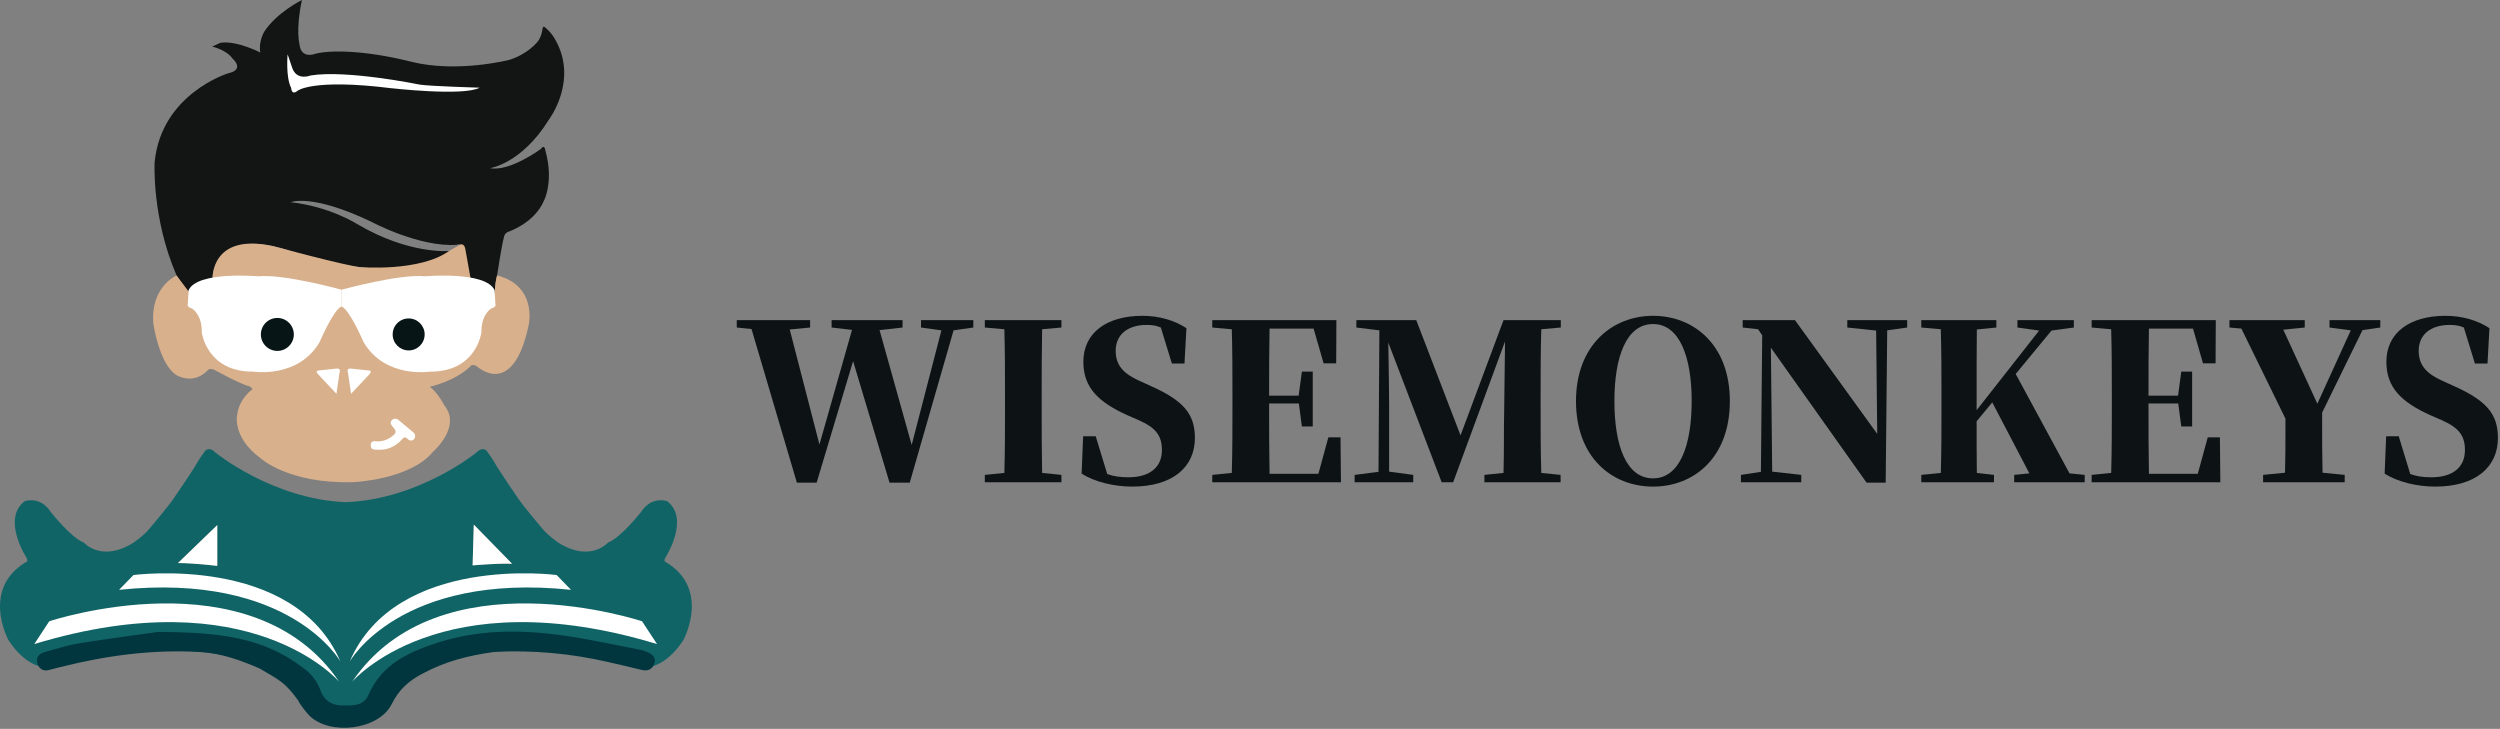 <?xml version="1.0" encoding="UTF-8" standalone="no"?>
<!DOCTYPE svg PUBLIC "-//W3C//DTD SVG 1.1//EN" "http://www.w3.org/Graphics/SVG/1.1/DTD/svg11.dtd">
<svg width="100%" height="100%" viewBox="0 0 1029 300" version="1.1" xmlns="http://www.w3.org/2000/svg" xmlns:xlink="http://www.w3.org/1999/xlink" xml:space="preserve" xmlns:serif="http://www.serif.com/" style="fill-rule:evenodd;clip-rule:evenodd;stroke-linejoin:round;stroke-miterlimit:2;">
    <rect x="0" y="0" width="1029" height="300" fill="#808080" stroke="none"/>
    <g transform="matrix(1,0,0,1,-13.141,-46.917)">
        <path d="M100.623,161.622C100.623,161.622 100.401,140.233 131.348,149.729C131.348,149.729 175.264,166.863 198.289,150.196C198.289,150.196 181.76,151.914 160.146,139.126C160.146,139.126 148.82,131.878 132.8,130.16C132.8,130.16 141.196,126.382 165.893,138.153C165.893,138.153 185.724,148.833 201.326,147.67C201.326,147.67 202.988,146.042 203.889,151.244L206.096,163.256C206.096,163.256 214.009,164.867 214.274,166.892C214.274,166.892 214.527,167.605 214.54,168.916C214.54,168.916 216.631,169.307 216.78,166.86C216.78,166.86 216.887,163.523 217.742,160.277C217.742,160.277 219.832,146.709 220.513,144.838C220.513,144.838 220.576,143.064 222.201,142.376C222.201,142.376 233.042,138.877 237,129.583C237,129.583 241.224,121.741 237.629,108.912C237.629,108.912 237.351,106.002 235.734,108.233C235.734,108.233 223.049,117.663 214.861,116.126C214.861,116.126 227.799,114.338 239.027,96.222C239.027,96.222 251.869,79.421 241.02,62.102C241.02,62.102 239.803,60.144 237.817,58.448C237.817,58.448 236.635,57.04 236.428,58.826C236.428,58.826 236.104,62.246 234.209,64.318C234.209,64.318 230.194,69.319 222.664,71.586C222.664,71.586 201.146,77.059 182.379,72.322C163.61,67.584 148.355,67.287 142.127,69.277C142.127,69.277 137.064,70.902 136.439,65.298C136.439,65.298 134.744,59.224 137.426,46.917C137.426,46.917 127.094,51.95 121.851,60.03C121.851,60.03 119.414,64.213 120.29,68.529C120.29,68.529 110.452,63.443 103.794,64.55L100.448,66.095C100.448,66.095 106.304,67.375 108.825,70.988C108.825,70.988 114.214,75.566 106.99,77.099C106.99,77.099 79.577,85.514 76.782,113.644C76.782,113.644 75.532,136.58 85.826,160.302C85.826,160.302 88.783,166.053 90.769,166.892C90.771,166.892 90.432,163.696 100.623,161.622Z" style="fill:rgb(19,21,21);"/>
        <path d="M100.623,161.571C100.623,161.571 99.854,142.644 125.404,148.194C125.404,148.194 156.005,156.457 161.546,156.874C161.546,156.874 186.002,158.864 197.992,150.219L202.769,147.489C202.769,147.489 204.327,147.107 204.69,149.537L207.146,163.224C207.146,163.224 184.027,157.621 161.823,164.629L155.696,166.403C155.696,166.403 154.056,167.12 150.866,165.972C150.866,165.972 121.5,158.769 100.623,161.571Z" style="fill:rgb(217,176,140);"/>
        <path d="M85.827,160.302C85.827,160.302 74.888,164.946 76.279,180.282C76.279,180.282 79.141,199.826 87.614,202.105C87.614,202.105 93.443,204.782 98.711,199.233C98.711,199.233 99.572,198.044 102.041,199.487C102.041,199.487 112.429,205.241 115.658,205.844C115.658,205.844 115.987,206.051 116.746,206.577L117.046,207.127C117.046,207.127 111.967,210.542 110.867,217.023C110.867,217.023 108.141,226.427 120.289,235.445C120.289,235.445 131.721,246.155 158.584,245.374C158.584,245.374 182.002,244.413 191.486,232.729C191.486,232.729 203.251,222.609 195.994,213.738C195.994,213.738 193.463,208.662 190.048,206.107C190.048,206.107 200.147,203.986 206.61,197.85C206.61,197.85 207.295,196.265 209.598,197.801C209.598,197.801 224.347,211.568 230.812,180.396C230.812,180.396 234.25,164.488 217.742,160.276C217.742,160.276 217.067,162.132 216.78,166.859C216.78,166.859 216.797,169.663 214.54,168.915L90.771,166.891L85.827,160.302Z" style="fill:rgb(217,176,140);"/>
        <path d="M131.527,69.276C131.527,69.276 130.652,78.571 132.991,83.117C132.991,83.117 133.068,86.339 135.581,84.305C135.581,84.305 141.512,79.21 173.741,83.175C173.741,83.175 203.97,86.64 210.558,83.009C210.558,83.009 190.4,82.418 185.972,81.755C185.972,81.755 155.715,75.546 140.985,77.987C140.985,77.987 135.273,80.339 133.402,74.807L131.527,69.276Z" style="fill:white;"/>
        <path d="M153.711,173.091L153.775,166.171C153.775,166.171 129.85,159.565 119.334,160.642C119.334,160.642 94.281,158.413 90.775,166.386L90.431,172.189C90.431,172.189 89.855,173.181 92.168,173.905C92.168,173.905 96.33,176.244 96.206,183.784C96.206,183.784 98.22,200.038 117.451,199.886C117.451,199.886 135.811,202.783 144.662,187.778C144.663,187.776 150.488,174.117 153.711,173.091Z" style="fill:white;"/>
        <path d="M153.711,173.091L153.711,166.171C153.711,166.171 177.637,159.565 188.151,160.642C188.151,160.642 213.207,158.413 216.712,166.386L217.056,172.189C217.056,172.189 217.631,173.181 215.317,173.905C215.317,173.905 211.158,176.244 211.28,183.784C211.28,183.784 209.265,200.038 190.036,199.886C190.036,199.886 171.677,202.783 162.825,187.778C162.824,187.776 156.935,174.117 153.711,173.091Z" style="fill:white;"/>
        <circle cx="127.298" cy="184.568" r="6.784" style="fill:rgb(8,21,23);"/>
        <path d="M187.93,184.568C187.93,188.203 184.98,191.152 181.346,191.152C177.708,191.152 174.76,188.203 174.76,184.568C174.76,180.932 177.708,177.985 181.346,177.985C184.979,177.985 187.93,180.933 187.93,184.568Z" style="fill:rgb(8,21,23);"/>
        <path d="M144.043,200.942L151.619,208.995L152.905,200.208C152.905,200.208 153.722,198.387 151.515,198.638L144.541,199.389C144.542,199.389 142.592,199.251 144.043,200.942Z" style="fill:white;"/>
        <path d="M165.215,200.942L157.638,208.995L156.352,200.208C156.352,200.208 155.535,198.387 157.743,198.638L164.718,199.389C164.717,199.389 166.666,199.251 165.215,200.942Z" style="fill:white;"/>
        <path d="M167.985,228.541C167.985,228.541 172.177,229.241 175.762,225.368C175.762,225.368 176.288,224.518 175.614,223.621L174.322,221.969C174.322,221.969 173.259,220.794 174.668,219.638C174.668,219.638 175.787,218.699 177.115,219.732L183.457,225.041C183.457,225.041 184.666,226.315 183.561,227.646C183.561,227.646 182.554,228.947 181.057,227.727C181.057,227.727 179.857,226.179 178.837,227.495C178.837,227.495 175.692,231.623 170.555,231.976C170.555,231.976 167.813,232.131 166.93,231.884C166.93,231.884 165.405,231.785 165.791,229.46C165.791,229.46 165.979,228.239 167.985,228.541Z" style="fill:white;"/>
        <path d="M286.928,278.11C286.928,278.11 286.185,277.883 287.1,276.283C287.1,276.283 297.227,260.598 287.786,253.218C287.786,253.218 281.434,250.815 276.97,257.682C276.97,257.682 268.676,268.27 263.408,270.214C263.408,270.214 256.198,278.569 243.034,270.329C243.034,270.329 239.03,267.638 236.628,264.808C236.628,264.808 227.7,254.309 225.984,251.445C225.984,251.445 218.429,240.43 216.974,237.766C216.974,237.766 214.996,234.422 213.967,233.22C213.967,233.22 212.456,229.958 209.18,233.22C209.18,233.22 185.64,252.441 155.535,253.608L155.502,253.608C125.398,252.441 101.856,233.22 101.856,233.22C98.575,229.958 97.071,233.22 97.071,233.22C96.041,234.422 94.062,237.766 94.062,237.766C92.607,240.43 85.054,251.445 85.054,251.445C83.337,254.309 74.409,264.808 74.409,264.808C72.006,267.637 67.996,270.329 67.996,270.329C54.839,278.569 47.628,270.214 47.628,270.214C42.362,268.27 34.066,257.682 34.066,257.682C29.602,250.815 23.25,253.218 23.25,253.218C13.809,260.599 23.929,276.283 23.929,276.283C24.851,277.884 24.11,278.11 24.11,278.11C16.349,282.655 13.665,288.849 13.211,294.597C12.561,302.968 16.625,310.383 16.625,310.383C26.246,325.147 36.752,321.487 36.752,321.487C48.886,316.454 79.092,314.847 79.092,314.847C125.094,312.781 135.869,334.534 135.869,334.534C142.144,347.32 155,345.514 155.521,345.438C156.119,345.521 168.912,347.28 175.167,334.534C175.167,334.534 185.935,312.781 231.936,314.847C231.936,314.847 262.151,316.453 274.277,321.487C274.277,321.487 284.785,325.146 294.412,310.383C294.412,310.384 305.983,289.269 286.928,278.11ZM102.571,279.826C102.571,279.826 92.469,278.612 86.384,278.673L102.571,263.038L102.571,279.826ZM207.67,279.634L208.156,262.852L223.889,278.948C217.805,278.714 207.67,279.634 207.67,279.634Z" style="fill:rgb(17,100,102);"/>
        <path d="M78.363,306.99C99.584,307.128 114.132,308.691 127.64,315.344C131.167,317.081 134.478,319.331 137.693,321.623C141.047,324.011 143.595,327.055 145.068,331.101C146.427,334.85 149.244,337.164 153.548,337.255C157.945,337.351 162.706,337.729 164.809,332.899C170.374,320.098 181.726,315.132 193.732,311.301C209.686,306.21 226.158,306.071 242.563,308.147C253.739,309.562 264.77,312.106 275.86,314.185C277.109,314.418 278.365,314.78 279.535,315.278C281.603,316.161 283.344,317.551 282.473,320.064C281.633,322.493 279.678,323.266 277.116,322.63C272.483,321.48 267.836,320.406 263.184,319.347C247.867,315.85 232.343,314.436 216.663,315.242C205.783,316.773 196.706,319.009 186.809,324.301C181.145,327.335 177.317,330.816 174.304,336.826C169.011,347.389 148.902,349.796 140.473,341.46C139.331,340.326 136.441,336.686 135.867,335.225C130.354,327.544 127.811,326.683 119.888,322.008C111.967,318.623 104.311,315.836 95.781,315.313C76.166,314.104 56.939,316.714 37.956,321.495C36.484,321.865 35.006,322.188 33.557,322.627C31.059,323.377 29.309,322.335 28.567,320.1C27.766,317.688 29.071,315.986 31.418,315.338C36.247,314.011 41.052,312.439 45.974,311.655C58.83,309.607 71.745,307.927 78.363,306.99Z" style="fill:rgb(1,54,63);"/>
        <path d="M62.156,289.69L68.083,283.595C68.083,283.595 134.217,274.856 153.276,319.237C153.276,319.237 132.582,282.332 62.156,289.69Z" style="fill:white;"/>
        <path d="M27.254,312.011L33.412,302.631C33.412,302.631 116.949,274.777 152.744,327.543C152.744,327.543 116.699,284.879 27.254,312.011Z" style="fill:white;"/>
        <path d="M283.568,312.011L277.409,302.631C277.409,302.631 193.875,274.777 158.079,327.543C158.079,327.543 194.124,284.879 283.568,312.011Z" style="fill:white;"/>
        <path d="M248.177,289.69L242.252,283.595C242.252,283.595 176.119,274.856 157.058,319.237C157.058,319.237 177.752,282.332 248.177,289.69Z" style="fill:white;"/>
        <path d="M102.571,263.038L102.571,279.826C102.571,279.826 92.469,278.612 86.384,278.673L102.571,263.038Z" style="fill:white;fill-rule:nonzero;"/>
        <path d="M223.89,278.947C217.805,278.714 207.67,279.634 207.67,279.634L208.156,262.852L223.89,278.947Z" style="fill:white;fill-rule:nonzero;"/>
        <g transform="matrix(1,0,0,1,315.588,245.416)">
            <path d="M98.171,-66.728L76.643,-66.728L76.643,-63.691L85.04,-62.529L72.802,-15.364L59.581,-62.619L69.05,-63.691L69.05,-66.728L39.84,-66.728L39.84,-63.691L48.237,-62.708L34.838,-15.543L22.6,-62.887L30.997,-63.691L30.997,-66.728L0.804,-66.728L0.804,-63.691L6.878,-63.065L25.548,0.179L33.676,0.179L48.683,-49.845L63.691,0.179L71.998,0.179L90.042,-62.529L98.171,-63.691L98.171,-66.728Z" style="fill:rgb(13,19,21);fill-rule:nonzero;"/>
            <path d="M134.438,-63.691L134.438,-66.728L102.905,-66.728L102.905,-63.691L110.945,-62.976C111.213,-53.775 111.213,-44.574 111.213,-35.284L111.213,-31.354C111.213,-22.064 111.213,-12.863 110.945,-3.841L102.905,-3.037L102.905,0L134.438,0L134.438,-3.037L126.488,-3.841C126.309,-13.042 126.309,-22.243 126.309,-31.443L126.309,-35.284C126.309,-44.574 126.309,-53.864 126.488,-62.976L134.438,-63.691Z" style="fill:rgb(13,19,21);fill-rule:nonzero;"/>
            <path d="M166.417,-41.805C160.164,-44.664 156.77,-47.969 156.77,-54.132C156.77,-60.832 161.772,-64.762 169.544,-64.762C171.777,-64.762 173.563,-64.494 175.35,-63.691L179.906,-48.862L185.087,-48.862L185.891,-63.423C180.978,-66.638 174.725,-68.514 167.757,-68.514C153.197,-68.514 143.46,-61.636 143.46,-49.577C143.46,-38.857 149.802,-32.873 161.772,-27.513L166.06,-25.637C173.206,-22.511 175.797,-19.295 175.797,-13.22C175.797,-6.253 170.884,-2.055 162.04,-2.055C158.646,-2.055 155.966,-2.412 153.286,-3.394L148.552,-18.937L143.371,-18.937L142.745,-3.573C148.105,-0.089 156.234,1.787 163.559,1.787C180.352,1.787 189.374,-6.342 189.374,-18.223C189.374,-28.317 184.461,-33.676 171.151,-39.661L166.417,-41.805Z" style="fill:rgb(13,19,21);fill-rule:nonzero;"/>
            <path d="M249.313,-18.491L244.311,-18.491L240.202,-3.484L220.103,-3.484C219.924,-12.774 219.924,-22.243 219.924,-32.158L219.924,-32.426L232.162,-32.426L233.413,-22.957L237.879,-22.957L237.879,-45.557L233.413,-45.557L232.073,-35.642L219.924,-35.642C219.924,-45.11 219.924,-54.311 220.103,-63.244L238.236,-63.244L242.346,-48.951L247.527,-48.951L247.616,-66.728L196.521,-66.728L196.521,-63.691L204.56,-62.976C204.828,-53.775 204.828,-44.574 204.828,-35.284L204.828,-31.354C204.828,-22.064 204.828,-12.863 204.56,-3.841L196.521,-3.037L196.521,0L249.492,0L249.313,-18.491Z" style="fill:rgb(13,19,21);fill-rule:nonzero;"/>
            <path d="M339.98,-63.691L339.98,-66.728L316.398,-66.728L298.711,-19.295L280.488,-66.728L255.834,-66.728L255.834,-63.691L265.303,-62.529L264.945,-4.288L255.119,-3.037L255.119,0L279.238,0L279.238,-3.037L269.322,-4.377L269.322,-30.997C269.322,-36.714 269.144,-48.237 268.965,-57.527L290.94,0L295.674,0L317.023,-57.974L316.666,-29.21C316.487,-21.975 316.666,-12.952 316.398,-3.841L308.537,-3.037L308.537,0L339.891,0L339.891,-3.037L331.941,-3.841C331.673,-12.774 331.673,-22.064 331.673,-31.354L331.673,-35.284C331.673,-44.574 331.673,-53.775 331.941,-62.976L339.98,-63.691Z" style="fill:rgb(13,19,21);fill-rule:nonzero;"/>
            <path d="M362.044,-33.408C362.044,-51.631 366.957,-65.12 377.945,-65.12C388.843,-65.12 393.845,-51.631 393.845,-33.408C393.845,-15.007 388.843,-1.608 377.945,-1.608C366.957,-1.608 362.044,-15.007 362.044,-33.408ZM377.945,-68.514C361.24,-68.514 346.233,-56.455 346.233,-33.408C346.233,-10.094 361.151,1.787 377.945,1.787C394.828,1.787 409.567,-10.183 409.567,-33.408C409.567,-56.544 394.738,-68.514 377.945,-68.514Z" style="fill:rgb(13,19,21);fill-rule:nonzero;"/>
            <path d="M482.547,-66.728L457.893,-66.728L457.893,-63.691L469.773,-62.44L470.22,-19.92L436.365,-66.728L414.837,-66.728L414.837,-63.691L421.179,-62.976L422.876,-60.475L422.34,-4.288L414.122,-3.037L414.122,0L438.955,0L438.955,-3.037L426.985,-4.377L426.449,-55.383L465.843,0.179L473.704,0.179L474.329,-62.529L482.547,-63.691L482.547,-66.728Z" style="fill:rgb(13,19,21);fill-rule:nonzero;"/>
            <path d="M549.364,-3.662L527.211,-44.574L541.95,-62.44L551.151,-63.691L551.151,-66.728L527.926,-66.728L527.926,-63.691L536.858,-62.44L511.132,-29.657L511.132,-35.284C511.132,-44.574 511.132,-53.864 511.221,-62.887L519.261,-63.691L519.261,-66.728L488.353,-66.728L488.353,-63.691L496.393,-62.976C496.661,-53.775 496.661,-44.574 496.661,-35.284L496.661,-31.354C496.661,-22.064 496.661,-12.863 496.393,-3.841L488.353,-3.037L488.353,0L518.278,0L518.278,-3.037L511.221,-3.841C511.132,-11.255 511.132,-18.401 511.132,-25.101L517.564,-32.873L532.839,-3.662L526.586,-3.037L526.586,0L555.617,0L555.617,-3.037L549.364,-3.662Z" style="fill:rgb(13,19,21);fill-rule:nonzero;"/>
            <path d="M611.268,-18.491L606.266,-18.491L602.157,-3.484L582.058,-3.484C581.879,-12.774 581.879,-22.243 581.879,-32.158L581.879,-32.426L594.117,-32.426L595.368,-22.957L599.834,-22.957L599.834,-45.557L595.368,-45.557L594.028,-35.642L581.879,-35.642C581.879,-45.11 581.879,-54.311 582.058,-63.244L600.191,-63.244L604.301,-48.951L609.482,-48.951L609.571,-66.728L558.476,-66.728L558.476,-63.691L566.515,-62.976C566.783,-53.775 566.783,-44.574 566.783,-35.284L566.783,-31.354C566.783,-22.064 566.783,-12.863 566.515,-3.841L558.476,-3.037L558.476,0L611.447,0L611.268,-18.491Z" style="fill:rgb(13,19,21);fill-rule:nonzero;"/>
            <path d="M669.956,-62.619L677.281,-63.691L677.281,-66.728L656.378,-66.728L656.378,-63.691L665.133,-62.529L651.376,-32.337L637.352,-62.797L646.195,-63.691L646.195,-66.728L615.198,-66.728L615.198,-63.691L620.112,-63.244L638.245,-26.173C638.245,-15.543 638.245,-10.273 638.066,-3.93L629.044,-3.037L629.044,0L662.631,0L662.631,-3.037L653.52,-3.93C653.341,-10.809 653.341,-16.436 653.341,-28.674L669.956,-62.619Z" style="fill:rgb(13,19,21);fill-rule:nonzero;"/>
            <path d="M702.739,-41.805C696.487,-44.664 693.092,-47.969 693.092,-54.132C693.092,-60.832 698.094,-64.762 705.866,-64.762C708.099,-64.762 709.886,-64.494 711.672,-63.691L716.228,-48.862L721.409,-48.862L722.213,-63.423C717.3,-66.638 711.047,-68.514 704.079,-68.514C689.519,-68.514 679.782,-61.636 679.782,-49.577C679.782,-38.857 686.125,-32.873 698.094,-27.513L702.382,-25.637C709.528,-22.511 712.119,-19.295 712.119,-13.22C712.119,-6.253 707.206,-2.055 698.362,-2.055C694.968,-2.055 692.288,-2.412 689.608,-3.394L684.874,-18.937L679.693,-18.937L679.068,-3.573C684.427,-0.089 692.556,1.787 699.881,1.787C716.675,1.787 725.697,-6.342 725.697,-18.223C725.697,-28.317 720.784,-33.676 707.474,-39.661L702.739,-41.805Z" style="fill:rgb(13,19,21);fill-rule:nonzero;"/>
        </g>
    </g>
</svg>
